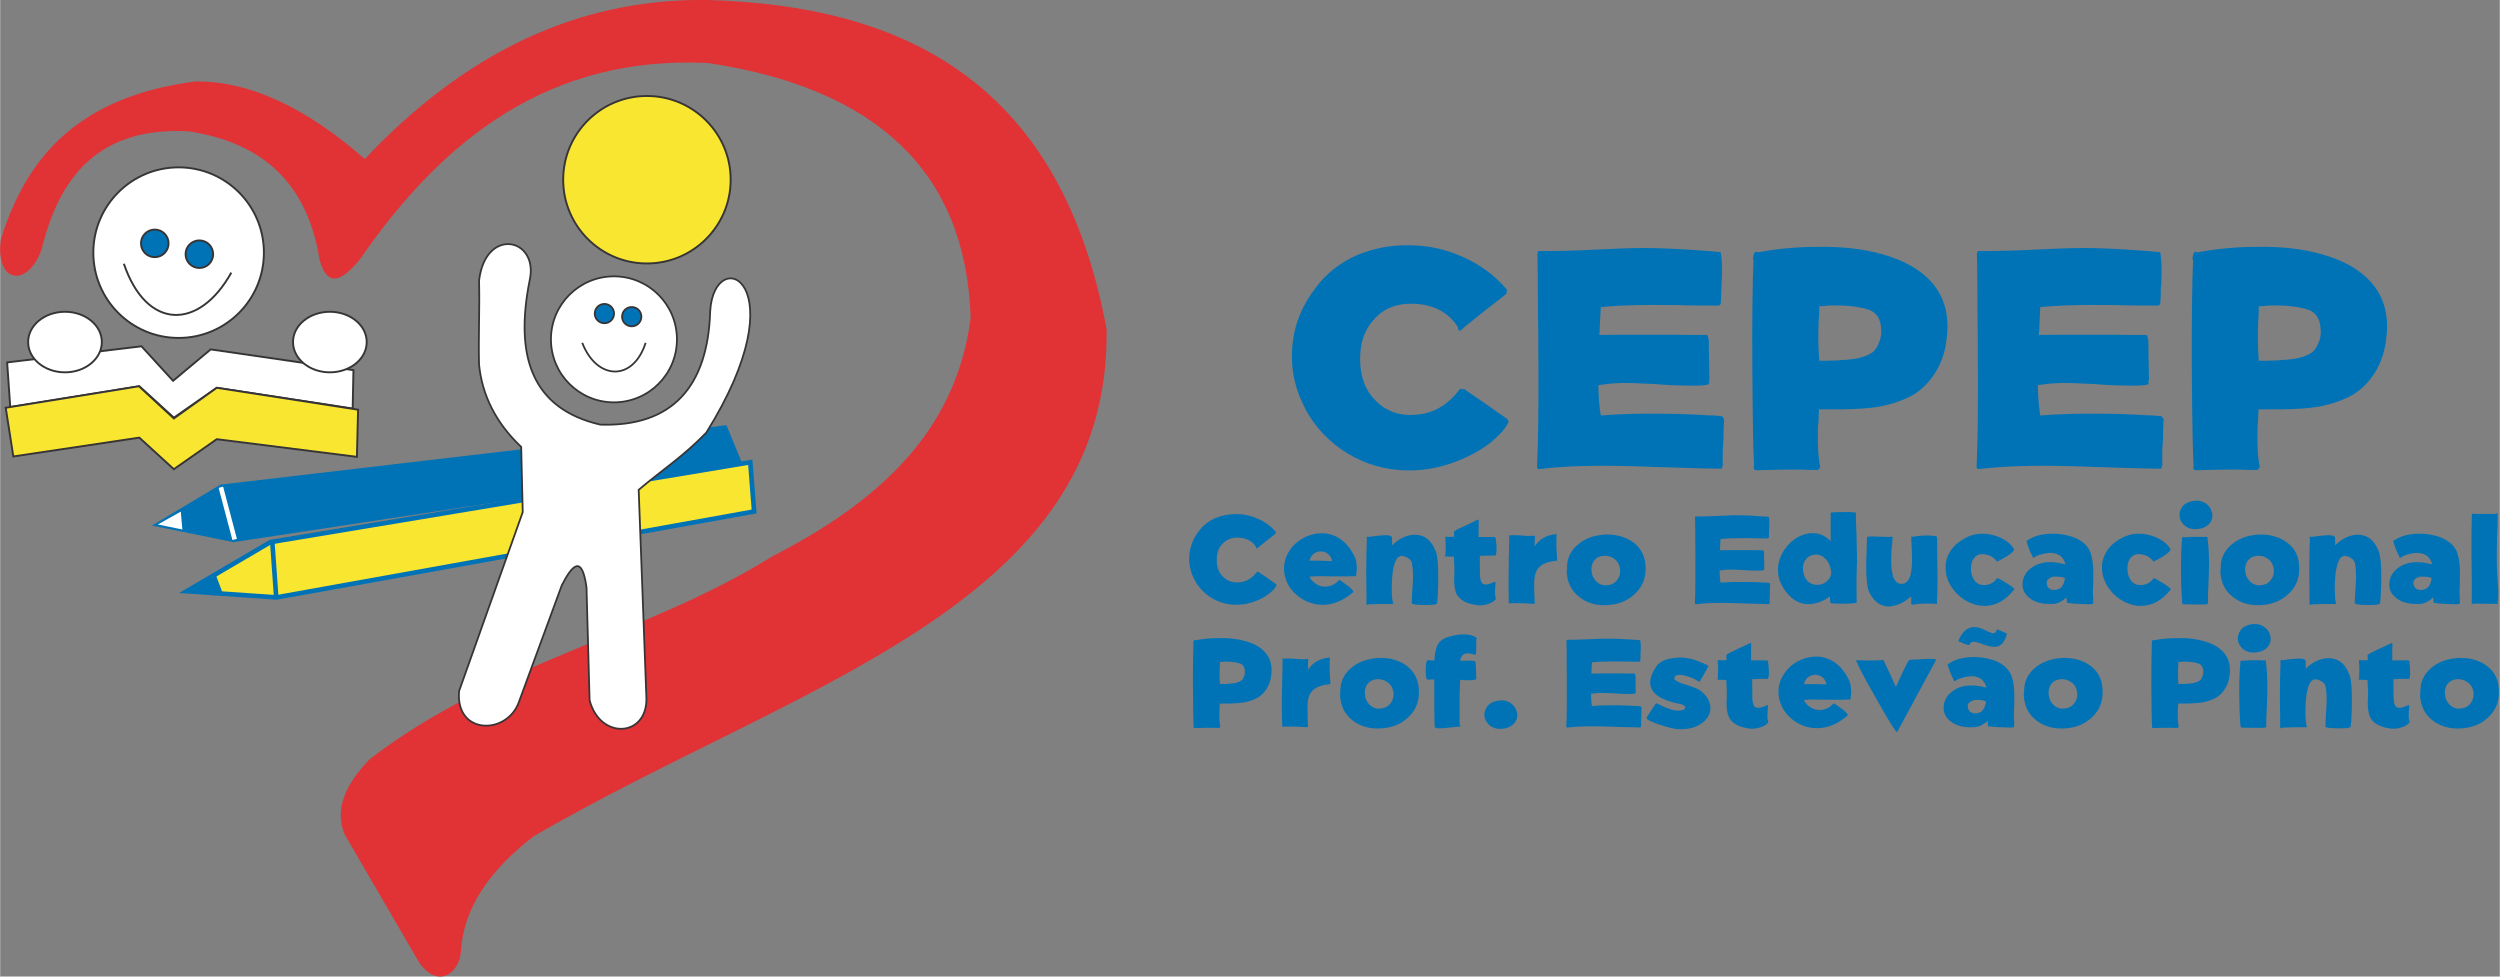 <?xml version="1.0" encoding="UTF-8"?>
<!DOCTYPE svg PUBLIC "-//W3C//DTD SVG 1.1//EN" "http://www.w3.org/Graphics/SVG/1.1/DTD/svg11.dtd">
<!-- Creator: CorelDRAW 2020 (64 Bit) -->
<svg xmlns="http://www.w3.org/2000/svg" xml:space="preserve" width="256px" height="100px" version="1.1" style="shape-rendering:geometricPrecision; text-rendering:geometricPrecision; image-rendering:optimizeQuality; fill-rule:evenodd; clip-rule:evenodd"
viewBox="0 0 194.02 75.8"
 xmlns:xlink="http://www.w3.org/1999/xlink"
 xmlns:xodm="http://www.corel.com/coreldraw/odm/2003">
 <rect x="0" y="0" width="194.02" height="75.8" fill="#808080" stroke="none"/>
 <defs>
  <style type="text/css">
   <![CDATA[
    .str0 {stroke:#373435;stroke-width:0.15;stroke-miterlimit:22.926}
    .str2 {stroke:#0073B7;stroke-width:0.36;stroke-miterlimit:22.926}
    .str3 {stroke:white;stroke-width:0.36;stroke-miterlimit:22.926}
    .str1 {stroke:#373435;stroke-width:0.14;stroke-miterlimit:22.926}
    .fil3 {fill:none}
    .fil2 {fill:#0073B7}
    .fil5 {fill:#0073B7}
    .fil4 {fill:#E13236}
    .fil1 {fill:#F9E631}
    .fil0 {fill:white}
    .fil6 {fill:#0073B7;fill-rule:nonzero}
   ]]>
  </style>
 </defs>
 <g id="Camada_x0020_1">
  <circle class="fil0 str0" cx="13.85" cy="19.61" r="6.62"/>
  <circle class="fil0 str1" cx="47.64" cy="26.34" r="4.89"/>
  <circle class="fil1 str0" cx="50.2" cy="13.95" r="6.5"/>
  <circle class="fil2 str0" cx="12" cy="18.89" r="1.07"/>
  <circle class="fil2 str0" cx="15.46" cy="19.73" r="1.07"/>
  <circle class="fil2 str1" cx="46.9" cy="24.34" r="0.75"/>
  <circle class="fil2 str1" cx="49.02" cy="24.58" r="0.75"/>
  <path class="fil3 str0" d="M9.6 20.47c1.76,5.18 5.84,5.18 8.34,0.69"/>
  <path class="fil3 str1" d="M45.18 26.61c1.11,2.88 3.93,3.06 4.92,0"/>
  <polygon class="fil0 str0" points="0.78,31.59 0.54,28.13 10.97,26.88 13.42,29.56 16.34,27.12 27.42,28.73 27.36,31.71 16.81,30.1 13.48,32.42 10.8,29.98 "/>
  <polygon class="fil1 str0" points="1.02,35.43 0.43,31.65 10.77,29.98 13.48,32.48 16.81,30.1 27.78,31.8 27.69,35.46 16.81,34.09 13.48,36.42 10.8,33.97 "/>
  <polygon class="fil1 str2" points="14.48,45.89 20.97,42.08 58.22,35.88 58.52,39.7 21.45,46.37 "/>
  <polygon class="fil2 str2" points="12.27,40.71 17.16,37.79 56.26,33.2 57.39,35.94 18.11,41.9 "/>
  <path class="fil4" d="M3.21 19.37c-1.07,2.99 -3.61,2.64 -3.16,-0.77 1.93,-6.26 5.9,-11.11 15.14,-12.28 4.06,-0.03 8.42,1.91 13.11,6.02 7.51,-7.96 16.22,-12.48 26.58,-12.34 15.71,0.43 27.53,6.71 31,25.57 0.3,21.47 -23.96,27.44 -44.46,39.33 -3.36,2.59 -5.49,5.53 -5.67,9.06 -0.13,1.47 -1.69,2.87 -3.21,0.78 -1.93,-3.32 -3.86,-6.64 -5.79,-9.95 -0.83,-1.95 0.04,-3.9 1.91,-5.84 9.7,-7.51 21.36,-9.6 31.23,-15.74 8,-4.12 14.27,-9.48 15.44,-18.53 -0.37,-11.48 -7.46,-17.85 -20.39,-19.79 -12.23,-0.59 -20.48,5.78 -26.99,15.2 -1.4,1.74 -2.56,2.29 -3.16,0.06 -1.06,-6.64 -5.2,-9.21 -10.19,-9.96 -6.94,-0.35 -10.01,3.5 -11.39,9.18z"/>
  <ellipse class="fil0 str0" cx="5.03" cy="26.55" rx="2.86" ry="2.35"/>
  <ellipse class="fil0 str0" cx="25.59" cy="26.55" rx="2.86" ry="2.35"/>
  <path class="fil0 str1" d="M41.1 21.75c0.73,-3.27 -3.43,-4.19 -3.93,0.03 0.06,2.19 -0.06,4.35 0,6.53 0.24,2.36 1.29,4.5 3.27,6.38 0.04,1.69 0.08,3.37 0.12,5.06 -1.64,4.63 -3.29,9.26 -4.94,13.89 -0.3,3.44 3.75,3.42 4.65,0.83 1.11,-3.02 2.22,-6.04 3.33,-9.06 0.83,-1.6 1.56,-2.35 1.91,0.18 0.08,2.92 0.16,5.84 0.24,8.76 0.81,3.1 4.49,2.87 4.41,-0.17 -0.2,-5.39 -0.4,-10.77 -0.6,-16.16 1.81,-1.54 3.43,-2.56 5.25,-4.44 7.34,-11.78 0.6,-14.76 0.3,-9.41 -0.18,5.85 -2.95,8.97 -8.53,8.79 -5.35,-1.24 -6.65,-5.35 -5.48,-11.21z"/>
  <polygon class="fil5" points="14.27,45.92 16.71,44.55 17.25,45.98 "/>
  <line class="fil3 str2" x1="21.12" y1="42.05" x2="21.42" y2= "46.28" />
  <line class="fil3 str3" x1="17.13" y1="37.82" x2="18.2" y2= "41.87" />
  <polygon class="fil0" points="12.24,40.71 14.02,39.71 14.14,41.1 "/>
  <path class="fil6" d="M95.63 46.93c-0.65,-0.05 -1.24,-0.27 -1.79,-0.64 -0.54,-0.38 -0.94,-0.86 -1.21,-1.44 -0.28,-0.59 -0.39,-1.2 -0.32,-1.86 0.07,-0.63 0.31,-1.22 0.73,-1.77 0.32,-0.43 0.75,-0.77 1.29,-1.01 0.54,-0.22 1.1,-0.32 1.69,-0.31 0.56,0.01 1.12,0.14 1.66,0.39 0.52,0.23 0.96,0.56 1.32,0.98 0.03,0.03 0.03,0.05 0,0.08 0.01,0.03 0.01,0.06 -0.02,0.09l-0.35 0.27c-0.15,0.11 -0.36,0.28 -0.64,0.51 -0.2,0.15 -0.33,0.26 -0.4,0.33 -0.03,0.03 -0.06,0.03 -0.09,0 -0.01,-0.04 -0.02,-0.06 -0.01,-0.08 -0.29,-0.46 -0.74,-0.71 -1.35,-0.74 -0.56,-0.02 -0.99,0.15 -1.3,0.52 -0.29,0.31 -0.42,0.73 -0.41,1.26 0,0.52 0.16,0.93 0.47,1.24 0.33,0.35 0.78,0.5 1.33,0.45 0.51,-0.06 0.94,-0.31 1.29,-0.77 0,-0.03 0.02,-0.04 0.06,-0.03 0.03,-0.01 0.05,-0.01 0.07,0.01l0.01 -0.03 0.17 0.13c0.11,0.07 0.5,0.33 1.16,0.8 0.03,0.01 0.04,0.02 0.04,0.05 0.03,0.02 0.04,0.05 0.03,0.08 -0.06,0.14 -0.19,0.3 -0.38,0.48 -0.2,0.18 -0.44,0.35 -0.73,0.51 -0.77,0.4 -1.54,0.56 -2.32,0.5z"/>
  <path id="1" class="fil6" d="M102.62 46.95c-0.74,-0.02 -1.4,-0.27 -1.98,-0.76 -0.55,-0.47 -0.87,-1.05 -0.97,-1.74 -0.09,-0.73 0.12,-1.41 0.65,-2.04 0.28,-0.31 0.62,-0.56 1.03,-0.75 0.44,-0.19 0.86,-0.28 1.26,-0.27 0.48,0 0.93,0.14 1.35,0.41 0.46,0.3 0.85,0.76 1.15,1.37 0.1,0.18 0.16,0.43 0.18,0.75 0.02,0.25 0.01,0.48 -0.05,0.69l0.02 0.04c0,0.03 -0.02,0.05 -0.06,0.07l-0.01 0c-0.03,0.02 -0.06,0.02 -0.07,0.02l-0.02 -0.02c-0.21,0.02 -0.77,0.03 -1.7,0.02l-0.03 0c-0.76,-0.02 -1.18,-0.02 -1.24,-0.01l-0.51 0.03c0.13,0.26 0.33,0.47 0.62,0.63 0.25,0.14 0.54,0.18 0.86,0.12 0.3,-0.06 0.57,-0.21 0.8,-0.46 0.01,-0.02 0.03,-0.03 0.06,-0.03 0.02,0 0.04,0.01 0.05,0.02l0.21 0.15 0.05 0.03 0.04 0.03 0.02 0.02c0.06,0.04 0.11,0.07 0.13,0.1 0.13,0.09 0.22,0.15 0.26,0.19 0.18,0.14 0.27,0.26 0.3,0.35 0.01,0.03 0,0.05 -0.02,0.07l-0.04 0.04 0 -0.01c-0.74,0.63 -1.52,0.94 -2.34,0.94zm0.76 -3.4c-0.03,-0.16 -0.09,-0.3 -0.19,-0.42 -0.15,-0.2 -0.36,-0.31 -0.64,-0.33 -0.27,-0.01 -0.49,0.07 -0.67,0.25 -0.12,0.12 -0.2,0.28 -0.25,0.47l0.01 0 0.91 0c0.02,0 0.05,0 0.09,0.01 0.04,0 0.09,0 0.16,0.01 0.07,0 0.14,0 0.2,0 0.08,0.01 0.2,0.01 0.38,0.01z"/>
  <path id="2" class="fil6" d="M106.05 46.9c0,-0.66 0,-1.14 -0.01,-1.42 0,-0.21 -0.01,-0.56 -0.01,-1.06 0,-0.88 0.02,-1.76 0.05,-2.64 -0.02,-0.01 -0.03,-0.02 -0.03,-0.05 0,-0.02 0.02,-0.04 0.04,-0.05 0.01,-0.02 0.03,-0.03 0.07,-0.03l0.04 0.02c0.03,-0.01 0.09,-0.01 0.17,-0.01l0.34 -0.05 0.3 -0.03c0.31,-0.03 0.51,-0.05 0.59,-0.04 0.2,0.01 0.33,0.05 0.39,0.11 0.03,0.01 0.04,0.03 0.04,0.05 0.01,0.09 0.01,0.3 0.01,0.63 0.41,-0.42 0.88,-0.69 1.41,-0.79 0.43,-0.08 0.81,-0.02 1.16,0.17 0.33,0.19 0.6,0.55 0.82,1.08 0.13,0.35 0.2,1.01 0.19,1.99 0,1.02 -0.04,1.7 -0.09,2.05 -0.02,0.05 -0.04,0.06 -0.07,0.05l-0.01 0c-0.05,0.06 -0.38,0.09 -0.99,0.08 -0.6,-0.01 -0.9,-0.06 -0.9,-0.15 0,-0.1 0.02,-0.45 0.05,-1.06l0.03 -0.41c0.05,-0.66 0.02,-1.21 -0.07,-1.67 -0.06,-0.19 -0.23,-0.35 -0.49,-0.46 -0.26,-0.1 -0.46,-0.07 -0.61,0.08 -0.17,0.2 -0.3,0.56 -0.38,1.08 -0.06,0.47 -0.08,0.95 -0.08,1.44 0.01,0.46 0.04,0.77 0.09,0.94l0 0.02c0.02,0.01 0.03,0.03 0.03,0.05 0,0.04 -0.02,0.06 -0.07,0.06 -0.47,-0.01 -1.09,0 -1.87,0.03 -0.01,0.02 -0.02,0.03 -0.05,0.04 -0.02,0.01 -0.04,0.01 -0.06,0 -0.02,-0.01 -0.03,-0.03 -0.03,-0.05z"/>
  <path id="3" class="fil6" d="M114.63 46.97c-0.76,-0.1 -1.27,-0.36 -1.54,-0.78 -0.2,-0.34 -0.27,-0.9 -0.22,-1.68 0.01,-0.04 0.01,-0.29 0,-0.76l-0.01 0c-0.02,-0.19 -0.02,-0.36 -0.02,-0.5l0 -0.04 -0.63 -0.02c-0.03,0 -0.05,-0.01 -0.06,-0.03 -0.01,-0.02 -0.02,-0.04 -0.01,-0.06 0.01,-0.03 0.03,-0.04 0.05,-0.04l0 -0.32c0.02,-0.32 0.02,-0.64 -0.02,-0.97 0,-0.03 0,-0.04 0.01,-0.05l0.01 -0.01c0,-0.04 0.02,-0.06 0.07,-0.05 0.16,0.02 0.27,0.02 0.34,0.01 0.09,0 0.15,0 0.18,-0.01l0.08 0c0,-0.1 -0.01,-0.21 -0.02,-0.34l0 -0.03c0,-0.04 0.1,-0.11 0.3,-0.22 0.27,-0.13 0.55,-0.26 0.84,-0.39l0.72 -0.35c0.04,0 0.06,0.02 0.06,0.06 0.01,0.01 0.01,0.02 0.01,0.04 -0.01,0.29 -0.02,0.54 -0.02,0.73l0 0.01c0.01,0.23 0.01,0.4 0,0.51l1.24 0c0.04,0 0.06,0.02 0.06,0.06 0.02,0.01 0.03,0.02 0.03,0.04 0.01,0.02 0.01,0.06 0.01,0.13l0 0.02c0.01,0.02 0.01,0.03 0.01,0.06 0.01,0.03 0.01,0.05 0.01,0.08 0.02,0.13 0.03,0.24 0.03,0.32 0.02,0.3 0,0.51 -0.04,0.64l0 0.03c0,0.04 -0.02,0.06 -0.07,0.06 -0.51,0 -0.9,0.01 -1.18,0.03l0 0.47c0.01,0.19 0.01,0.38 0.01,0.56 -0.01,0.19 -0.01,0.38 0.01,0.58 0.02,0.19 0.05,0.34 0.11,0.44 0.07,0.11 0.17,0.17 0.31,0.17 0.15,0 0.37,-0.06 0.67,-0.19 0.01,-0.02 0.02,-0.02 0.04,-0.02 0.05,0 0.07,0.02 0.07,0.06l-0.03 0.38c0,0.11 0,0.18 -0.01,0.2 -0.01,0.3 0.01,0.51 0.06,0.62 0.01,0.02 0.01,0.04 0,0.06l-0.01 0.02c-0.01,0.01 -0.01,0.02 -0.01,0.03 -0.15,0.17 -0.38,0.3 -0.67,0.38 -0.24,0.07 -0.5,0.1 -0.77,0.06z"/>
  <path id="4" class="fil6" d="M119.05 46.87c-0.02,0 -0.14,-0.01 -0.36,-0.02 -0.21,-0.01 -0.4,-0.02 -0.56,-0.03l-0.83 0 -0.13 0.01c-0.04,0 -0.06,-0.02 -0.07,-0.06l0 -0.01c-0.02,-0.51 -0.02,-1.13 -0.02,-1.87l0.02 -1.76c0,-0.08 0.01,-0.15 0.01,-0.21 0,-0.2 0.01,-0.33 0.01,-0.38l0 -0.26c0.01,-0.12 0.01,-0.33 0.01,-0.62 -0.01,-0.01 -0.02,-0.02 -0.03,-0.04 0,-0.04 0.02,-0.06 0.06,-0.07 0.24,-0.02 0.52,-0.02 0.84,0.01 0.05,0 0.08,0 0.1,0.01 0.21,0.02 0.37,0.03 0.47,0.03 0.13,0 0.28,0 0.46,-0.02l0.01 0c0.01,-0.01 0.02,-0.01 0.03,0 0.05,0 0.07,0.02 0.06,0.07 -0.02,0.12 -0.03,0.38 -0.02,0.76 0.35,-0.55 0.89,-0.87 1.62,-0.95 0.05,-0.01 0.08,0.01 0.08,0.06l0 0.02c-0.02,0.15 -0.02,0.35 -0.02,0.58 0,0.19 0,0.42 0.02,0.68 0,0.01 0,0.06 0.01,0.15 0,0.09 0.01,0.19 0.02,0.3 0,0.11 0,0.18 0,0.21 0.01,0.05 -0.01,0.07 -0.05,0.07 -0.82,0.07 -1.34,0.34 -1.55,0.81 -0.1,0.2 -0.15,0.46 -0.17,0.78 -0.01,0.25 0,0.57 0.01,0.95 0,0.1 0.01,0.21 0.01,0.32 0,0.1 0.01,0.18 0.01,0.23 0,0.05 0,0.08 0,0.1 0.02,0.02 0.03,0.05 0.01,0.09 -0.01,0.04 -0.03,0.06 -0.06,0.06z"/>
  <path id="5" class="fil6" d="M122.6 46.36c-0.67,-0.51 -1.01,-1.21 -1.01,-2.1 0,-0.03 0.01,-0.05 0.03,-0.06 -0.04,-0.76 0.22,-1.39 0.78,-1.88 0.53,-0.48 1.21,-0.75 2.04,-0.82 0.83,-0.06 1.54,0.11 2.16,0.49 0.68,0.43 1.05,1.06 1.11,1.88 0.07,0.91 -0.21,1.66 -0.84,2.24 -0.55,0.52 -1.25,0.8 -2.1,0.86 -0.86,0.05 -1.58,-0.15 -2.17,-0.61zm2.1 -0.93c0.36,-0.03 0.63,-0.16 0.8,-0.41 0.18,-0.22 0.26,-0.48 0.24,-0.78 -0.02,-0.31 -0.13,-0.56 -0.34,-0.77 -0.26,-0.23 -0.56,-0.34 -0.88,-0.33 -0.34,0.01 -0.6,0.13 -0.79,0.36 -0.17,0.22 -0.24,0.49 -0.21,0.82 0.03,0.32 0.14,0.59 0.35,0.79 0.23,0.24 0.51,0.34 0.83,0.32z"/>
  <path id="6" class="fil6" d="M131.62 46.9c-0.03,0 -0.05,0 -0.06,-0.02 -0.02,-0.01 -0.02,-0.03 -0.02,-0.06 0.04,-0.81 0.05,-2.05 0.04,-3.69 0,-0.42 0,-0.72 -0.01,-0.89 0,-0.35 0,-0.69 0,-1.02 -0.01,-0.33 -0.01,-0.58 -0.01,-0.74 -0.01,-0.17 -0.01,-0.27 -0.01,-0.31 0,0 0,-0.01 0.01,-0.01 -0.01,-0.05 0,-0.07 0.05,-0.07 0.59,0 1.19,-0.02 1.8,-0.05 0.6,-0.03 1.1,-0.05 1.5,-0.05 0.5,0 1.17,0.03 2,0.1l0.01 0 0.31 0.02c0.04,0 0.06,0.02 0.06,0.06l0 0.01 0.01 0.1c0.03,0.16 0.03,0.43 0.01,0.8 0,0.06 0,0.1 -0.01,0.13 0,0.08 0,0.17 0,0.25 -0.01,0.09 -0.01,0.15 -0.01,0.19 -0.01,0.03 -0.01,0.06 -0.01,0.07 0,0.02 -0.01,0.04 -0.03,0.05 -0.01,0.01 -0.02,0.02 -0.04,0.02 -0.48,0 -0.81,0 -1.01,-0.01 -0.19,-0.01 -0.52,-0.01 -0.98,-0.01 -0.72,0 -1.28,0.02 -1.69,0.07l-0.03 0.6c0,0.11 0,0.2 -0.02,0.27 0.13,-0.01 0.43,-0.01 0.91,-0.01l1.39 0c0.2,0 0.55,0.01 1.04,0.01 0.05,0 0.07,0.02 0.07,0.06 0,0.01 0,0.03 -0.01,0.03 0.02,0.02 0.03,0.04 0.03,0.06 0,0.23 0.01,0.65 0.02,1.24 0,0.03 0,0.05 -0.03,0.06 0.01,0.01 0.02,0.03 0.02,0.04 0.01,0.03 -0.02,0.05 -0.07,0.07 -0.14,0.02 -0.4,0.03 -0.75,0.02 -0.24,0 -0.5,-0.02 -0.78,-0.04 -0.04,-0.01 -0.11,-0.01 -0.19,-0.01 -0.41,-0.03 -0.74,-0.04 -0.99,-0.03 -0.21,0.01 -0.44,0.03 -0.68,0.07 0,0.37 0.03,0.68 0.07,0.94 0.54,-0.04 1.17,-0.06 1.9,-0.05 0.57,0 1.08,0.02 1.54,0.05l0.01 -0.01 0.32 0.03c0.03,0.01 0.05,0.03 0.06,0.06 0.02,0.01 0.03,0.03 0.03,0.06 0,0.01 0,0.04 -0.01,0.09 0,0.05 0,0.12 -0.01,0.21 0,0.09 0,0.19 0,0.28l0 0.03c-0.03,0.26 -0.03,0.53 -0.02,0.8 0,0.02 -0.01,0.03 -0.02,0.04l0 0.02c0,0.04 -0.02,0.06 -0.06,0.06 -0.2,0 -0.82,-0.02 -1.85,-0.05l-0.83 -0.03c-1.22,-0.04 -2.21,-0.01 -2.97,0.09z"/>
  <path id="7" class="fil6" d="M143.01 46.86c-0.16,0 -0.28,0 -0.35,-0.01 -0.1,-0.01 -0.26,-0.01 -0.48,-0.01 -0.02,0 -0.04,-0.01 -0.05,-0.03 -0.04,0.01 -0.07,-0.01 -0.08,-0.06l-0.03 -0.39 0 -0.06c-0.37,0.27 -0.75,0.45 -1.17,0.54 -0.78,0.17 -1.44,-0.04 -2,-0.63 -0.66,-0.7 -0.94,-1.46 -0.84,-2.29 0.04,-0.33 0.15,-0.67 0.33,-1.01 0.19,-0.33 0.42,-0.61 0.69,-0.86 0.3,-0.26 0.6,-0.44 0.91,-0.54 0.31,-0.11 0.62,-0.15 0.95,-0.12 0.46,0.05 0.85,0.26 1.19,0.62l0 -2.17c0,-0.04 0.02,-0.06 0.05,-0.06 0.01,-0.01 0.02,-0.01 0.04,-0.01 0.01,0 0.03,0 0.08,0 0.04,-0.01 0.11,-0.01 0.2,-0.01 0.09,-0.01 0.18,-0.01 0.29,-0.01l0.2 0c0.41,-0.02 0.74,-0.01 0.99,0.03l0.01 0c0.01,-0.01 0.02,-0.01 0.03,-0.01 0.05,0 0.07,0.02 0.07,0.06 0,0.46 0.01,0.96 0.04,1.49 0,0.07 0.01,0.19 0.01,0.34 0.04,1.31 0.05,2.11 0.02,2.39l-0.02 0.83c0,0.5 0,0.89 0,1.17 0.01,0.27 0.01,0.49 0.01,0.66 0.02,0.04 0,0.07 -0.04,0.07l-0.01 0c-0.02,0.02 -0.03,0.02 -0.04,0.02 -0.26,0.05 -0.59,0.07 -1,0.06zm-1.83 -1.47c0.28,-0.04 0.52,-0.16 0.69,-0.35 0.17,-0.18 0.25,-0.39 0.25,-0.61l0 -0.01c-0.05,-0.48 -0.21,-0.84 -0.47,-1.07 -0.21,-0.22 -0.47,-0.32 -0.78,-0.3 -0.29,0.01 -0.52,0.13 -0.7,0.35 -0.2,0.24 -0.28,0.55 -0.22,0.93 0.05,0.39 0.2,0.68 0.45,0.87 0.21,0.15 0.46,0.22 0.78,0.19z"/>
  <path id="8" class="fil6" d="M147.08 47c-0.4,0.11 -0.76,0.09 -1.08,-0.05 -0.38,-0.17 -0.68,-0.49 -0.91,-0.95 -0.18,-0.33 -0.26,-1.07 -0.25,-2.2 0,-0.27 0.01,-0.62 0.03,-1.04 0.02,-0.56 0.03,-0.91 0.03,-1.05 0,-0.04 0.02,-0.06 0.07,-0.06 0.01,0 0.02,0 0.02,0.01 0.16,-0.02 0.31,-0.03 0.45,-0.02 0.01,0 0.03,0 0.07,0 0.04,0 0.1,0.01 0.17,0.01 0.08,0 0.16,0.01 0.23,0.01 0.08,0 0.15,0 0.23,0 0.07,0 0.13,0.01 0.17,0.01 0.03,0 0.06,0 0.07,0 0.14,0.01 0.28,0 0.44,-0.01 0.05,-0.01 0.07,0.01 0.08,0.05 0,0.02 0,0.03 -0.01,0.04 0,0.01 0,0.02 -0.01,0.05 0,0.02 0,0.06 -0.01,0.11 0,0.05 0,0.09 0,0.14 0,0.05 0,0.09 -0.01,0.12 0,0.07 -0.01,0.13 -0.02,0.18l-0.02 0.1c-0.02,0.31 -0.04,0.64 -0.04,0.99 0,0.57 0.05,1 0.15,1.31 0.13,0.37 0.34,0.56 0.64,0.57 0.3,0.01 0.52,-0.18 0.66,-0.55 0.11,-0.3 0.16,-0.75 0.17,-1.33 0,-0.23 -0.01,-0.53 -0.03,-0.9 -0.03,-0.45 -0.04,-0.73 -0.03,-0.84 0,-0.05 0.03,-0.07 0.08,-0.05 0.01,0 0.03,0 0.04,0.01 0.64,-0.11 1.23,-0.13 1.78,-0.05 0.01,0 0.02,0 0.04,0.02 0.02,0 0.03,0.02 0.03,0.05l0.02 -0.01c0,0.03 0,0.11 0.01,0.24 0,0.14 0,0.34 0.01,0.61 0,0.27 0,0.55 0,0.85 0.02,0.67 0.02,1.25 0.02,1.73 0,0.55 -0.01,1.13 -0.04,1.73 0,0.04 -0.02,0.06 -0.06,0.06 -0.04,0 -0.05,-0.01 -0.06,-0.04 -0.01,0.01 -0.02,0.01 -0.03,0.01 -0.15,0 -0.25,0 -0.32,-0.01l-0.49 0c-0.42,0.01 -0.73,0.04 -0.95,0.09 -0.04,0.01 -0.06,-0.01 -0.08,-0.05l0 -0.02c0,-0.01 -0.01,-0.02 -0.01,-0.03l0 -0.55c-0.41,0.36 -0.83,0.6 -1.25,0.71z"/>
  <path id="9" class="fil6" d="M155.09 44.89c0.13,0.06 0.3,0.16 0.51,0.29 0.21,0.12 0.39,0.25 0.55,0.36 0.15,0.12 0.22,0.19 0.19,0.21l-0.04 0.04 -0.01 0.01c-0.65,0.82 -1.41,1.23 -2.29,1.23 -0.4,0 -0.77,-0.09 -1.13,-0.26 -0.35,-0.15 -0.68,-0.38 -0.99,-0.68 -0.31,-0.34 -0.53,-0.66 -0.67,-0.99 -0.15,-0.34 -0.22,-0.71 -0.21,-1.1 0,-0.34 0.08,-0.66 0.23,-0.97 0.16,-0.31 0.36,-0.58 0.61,-0.8 0.25,-0.22 0.54,-0.4 0.87,-0.56 0.33,-0.15 0.67,-0.23 1.02,-0.24 0.35,-0.02 0.7,0.03 1.05,0.13 0.35,0.1 0.67,0.25 0.96,0.45 0.27,0.2 0.46,0.4 0.57,0.61 0.04,0.01 0.04,0.03 0,0.04 0.01,0.01 0.01,0.03 -0.01,0.06 -0.11,0.14 -0.29,0.3 -0.54,0.46 -0.27,0.16 -0.51,0.29 -0.71,0.39 -0.03,0.03 -0.06,0.03 -0.09,0.01l0 -0.03c-0.21,-0.27 -0.47,-0.43 -0.78,-0.5 -0.32,-0.07 -0.57,-0.05 -0.75,0.07 -0.15,0.09 -0.27,0.24 -0.35,0.42 -0.08,0.21 -0.11,0.43 -0.11,0.65 0.01,0.24 0.06,0.46 0.16,0.66 0.09,0.21 0.21,0.35 0.36,0.43 0.19,0.13 0.44,0.16 0.76,0.11 0.32,-0.07 0.56,-0.23 0.72,-0.48 0.01,-0.01 0.02,-0.01 0.04,-0.01 0.03,-0.03 0.05,-0.03 0.08,-0.01z"/>
  <path id="10" class="fil6" d="M162.45 43.94c0.02,0.2 0.02,0.61 0.01,1.24l0 0.02 -0.03 0.8c0.02,0.19 0.03,0.46 0.03,0.8 0,0.07 -0.09,0.1 -0.25,0.1l-0.23 0c-0.05,0 -0.13,0 -0.26,-0.01 -0.12,-0.01 -0.19,-0.01 -0.21,-0.01 -0.39,-0.01 -0.72,-0.03 -0.98,-0.08 0,0.01 -0.01,0.01 -0.03,0.01 -0.03,0.01 -0.06,-0.01 -0.08,-0.05l-0.03 -0.39c-0.32,0.3 -0.65,0.47 -0.98,0.5 -0.89,0.06 -1.56,-0.12 -2.02,-0.56 -0.2,-0.18 -0.33,-0.4 -0.39,-0.65 -0.05,-0.26 -0.04,-0.5 0.03,-0.73 0.08,-0.25 0.22,-0.48 0.42,-0.68 0.22,-0.21 0.47,-0.36 0.74,-0.46 0.59,-0.22 1.3,-0.21 2.11,0.02 -0.05,-0.23 -0.15,-0.42 -0.29,-0.57 -0.17,-0.18 -0.42,-0.29 -0.76,-0.32 -0.25,-0.01 -0.53,0.02 -0.83,0.11 -0.25,0.07 -0.44,0.16 -0.56,0.25 -0.03,0.04 -0.06,0.03 -0.09,-0.02 -0.02,-0.01 -0.02,-0.03 -0.01,-0.05l-0.16 -0.32c-0.03,-0.06 -0.07,-0.16 -0.13,-0.31 -0.09,-0.25 -0.16,-0.44 -0.18,-0.58 -0.01,-0.03 0,-0.05 0.05,-0.07 0.03,0 0.05,0.01 0.05,0.01 0,0 0.01,-0.01 0.02,-0.03 0.32,-0.22 0.73,-0.37 1.22,-0.44 0.39,-0.06 0.83,-0.06 1.31,-0.01 1.18,0.16 1.94,0.61 2.28,1.35 0.12,0.33 0.19,0.71 0.23,1.13zm-2.2 0.91l0.01 0c-0.17,-0.05 -0.34,-0.08 -0.52,-0.09 -0.17,-0.01 -0.31,0 -0.43,0.01 -0.34,0.12 -0.49,0.29 -0.46,0.51 0.02,0.23 0.12,0.38 0.3,0.46 0.18,0.08 0.38,0.07 0.63,-0.02 0.12,-0.04 0.23,-0.14 0.32,-0.31 0.1,-0.18 0.15,-0.36 0.15,-0.56z"/>
  <path id="11" class="fil6" d="M167.23 44.89c0.13,0.06 0.3,0.16 0.51,0.29 0.21,0.12 0.39,0.25 0.55,0.36 0.15,0.12 0.22,0.19 0.19,0.21l-0.03 0.04 -0.01 0.01c-0.66,0.82 -1.42,1.23 -2.3,1.23 -0.4,0 -0.77,-0.09 -1.13,-0.26 -0.35,-0.15 -0.68,-0.38 -0.99,-0.68 -0.31,-0.34 -0.53,-0.66 -0.66,-0.99 -0.16,-0.34 -0.23,-0.71 -0.22,-1.1 0,-0.34 0.08,-0.66 0.23,-0.97 0.16,-0.31 0.36,-0.58 0.61,-0.8 0.25,-0.22 0.54,-0.4 0.87,-0.56 0.33,-0.15 0.67,-0.23 1.02,-0.24 0.35,-0.02 0.7,0.03 1.05,0.13 0.35,0.1 0.67,0.25 0.96,0.45 0.27,0.2 0.47,0.4 0.57,0.61 0.04,0.01 0.04,0.03 0,0.04 0.01,0.01 0.01,0.03 0,0.06 -0.12,0.14 -0.3,0.3 -0.55,0.46 -0.27,0.16 -0.5,0.29 -0.71,0.39 -0.03,0.03 -0.06,0.03 -0.08,0.01l0 -0.03c-0.21,-0.27 -0.48,-0.43 -0.79,-0.5 -0.32,-0.07 -0.57,-0.05 -0.75,0.07 -0.15,0.09 -0.27,0.24 -0.35,0.42 -0.08,0.21 -0.11,0.43 -0.1,0.65 0,0.24 0.05,0.46 0.15,0.66 0.09,0.21 0.21,0.35 0.36,0.43 0.19,0.13 0.44,0.16 0.76,0.11 0.32,-0.07 0.57,-0.23 0.73,-0.48 0,-0.01 0.01,-0.01 0.03,-0.01 0.03,-0.03 0.05,-0.03 0.08,-0.01z"/>
  <path id="12" class="fil6" d="M170.25 41.07c-0.29,-0.02 -0.54,-0.13 -0.76,-0.33 -0.21,-0.21 -0.32,-0.45 -0.33,-0.7 -0.02,-0.25 0.06,-0.49 0.22,-0.72 0.17,-0.22 0.42,-0.36 0.76,-0.42 0.34,-0.08 0.66,-0.04 0.94,0.1 0.28,0.15 0.47,0.38 0.57,0.68 0.11,0.33 0.07,0.63 -0.12,0.9 -0.18,0.24 -0.44,0.39 -0.79,0.46 -0.11,0.03 -0.28,0.04 -0.49,0.03zm0.16 5.85l-0.19 0c-0.46,-0.02 -0.72,-0.02 -0.76,-0.01 -0.04,0 -0.06,-0.02 -0.07,-0.06l0 -0.01c-0.02,-0.02 -0.03,-0.03 -0.03,-0.05 -0.05,-0.71 -0.09,-1.56 -0.09,-2.53 0,-1.13 0.03,-1.94 0.09,-2.43l-0.01 -0.02c0,-0.01 -0.01,-0.01 -0.01,-0.02 0,-0.04 0.02,-0.06 0.06,-0.07 0.01,-0.02 0.03,-0.03 0.06,-0.03l0.03 0.02c0.27,-0.02 0.47,-0.03 0.6,-0.04 0.22,0 0.49,0 0.82,0 0.09,0.01 0.2,0.01 0.34,0.01 0,0 0.01,-0.01 0.02,-0.01 0.04,0 0.06,0.02 0.06,0.06 0.1,0.72 0.14,1.6 0.11,2.66l-0.03 0.81c-0.03,0.69 -0.05,1.23 -0.05,1.63 0,0.04 -0.02,0.06 -0.06,0.06 -0.01,0.01 -0.02,0.01 -0.02,0.01 -0.16,0.02 -0.45,0.03 -0.87,0.02z"/>
  <path id="13" class="fil6" d="M173.33 46.36c-0.67,-0.51 -1,-1.21 -1,-2.1 0,-0.03 0.01,-0.05 0.03,-0.06 -0.04,-0.76 0.22,-1.39 0.78,-1.88 0.53,-0.48 1.21,-0.75 2.04,-0.82 0.82,-0.06 1.54,0.11 2.15,0.49 0.69,0.43 1.06,1.06 1.11,1.88 0.08,0.91 -0.2,1.66 -0.83,2.24 -0.55,0.52 -1.25,0.8 -2.1,0.86 -0.86,0.05 -1.58,-0.15 -2.18,-0.61zm2.11 -0.93c0.36,-0.03 0.62,-0.16 0.8,-0.41 0.18,-0.22 0.26,-0.48 0.24,-0.78 -0.02,-0.31 -0.13,-0.56 -0.34,-0.77 -0.26,-0.23 -0.56,-0.34 -0.88,-0.33 -0.34,0.01 -0.6,0.13 -0.79,0.36 -0.17,0.22 -0.24,0.49 -0.21,0.82 0.03,0.32 0.14,0.59 0.35,0.79 0.23,0.24 0.51,0.34 0.83,0.32z"/>
  <path id="14" class="fil6" d="M179.25 46.9c0,-0.66 -0.01,-1.14 -0.01,-1.42 -0.01,-0.21 -0.01,-0.56 -0.01,-1.06 0,-0.88 0.01,-1.76 0.05,-2.64 -0.02,-0.01 -0.03,-0.02 -0.03,-0.05 0,-0.02 0.01,-0.04 0.04,-0.05 0,-0.02 0.02,-0.03 0.06,-0.03l0.04 0.02c0.04,-0.01 0.1,-0.01 0.17,-0.01l0.35 -0.05 0.29 -0.03c0.32,-0.03 0.51,-0.05 0.6,-0.04 0.2,0.01 0.32,0.05 0.38,0.11 0.03,0.01 0.05,0.03 0.05,0.05 0,0.09 0.01,0.3 0.01,0.63 0.41,-0.42 0.87,-0.69 1.4,-0.79 0.43,-0.08 0.82,-0.02 1.16,0.17 0.33,0.19 0.61,0.55 0.82,1.08 0.14,0.35 0.2,1.01 0.2,1.99 -0.01,1.02 -0.04,1.7 -0.1,2.05 -0.01,0.05 -0.04,0.06 -0.07,0.05l-0.01 0c-0.05,0.06 -0.38,0.09 -0.98,0.08 -0.6,-0.01 -0.9,-0.06 -0.9,-0.15 0,-0.1 0.01,-0.45 0.05,-1.06l0.03 -0.41c0.04,-0.66 0.02,-1.21 -0.07,-1.67 -0.07,-0.19 -0.23,-0.35 -0.5,-0.46 -0.25,-0.1 -0.46,-0.07 -0.6,0.08 -0.17,0.2 -0.3,0.56 -0.38,1.08 -0.06,0.47 -0.09,0.95 -0.08,1.44 0.01,0.46 0.03,0.77 0.08,0.94l0 0.02c0.02,0.01 0.03,0.03 0.03,0.05 0,0.04 -0.02,0.06 -0.06,0.06 -0.48,-0.01 -1.1,0 -1.88,0.03 -0.01,0.02 -0.02,0.03 -0.04,0.04 -0.02,0.01 -0.04,0.01 -0.06,0 -0.02,-0.01 -0.03,-0.03 -0.03,-0.05z"/>
  <path id="15" class="fil6" d="M190.91 43.94c0.02,0.2 0.02,0.61 0.01,1.24l0 0.02 -0.03 0.8c0.02,0.19 0.03,0.46 0.03,0.8 0,0.07 -0.08,0.1 -0.25,0.1l-0.23 0c-0.04,0 -0.13,0 -0.25,-0.01 -0.13,-0.01 -0.2,-0.01 -0.22,-0.01 -0.39,-0.01 -0.71,-0.03 -0.97,-0.08 -0.01,0.01 -0.02,0.01 -0.03,0.01 -0.04,0.01 -0.07,-0.01 -0.09,-0.05l-0.03 -0.39c-0.32,0.3 -0.64,0.47 -0.97,0.5 -0.9,0.06 -1.57,-0.12 -2.02,-0.56 -0.21,-0.18 -0.34,-0.4 -0.39,-0.65 -0.05,-0.26 -0.04,-0.5 0.03,-0.73 0.07,-0.25 0.21,-0.48 0.42,-0.68 0.22,-0.21 0.46,-0.36 0.73,-0.46 0.6,-0.22 1.3,-0.21 2.12,0.02 -0.06,-0.23 -0.16,-0.42 -0.3,-0.57 -0.17,-0.18 -0.42,-0.29 -0.76,-0.32 -0.24,-0.01 -0.52,0.02 -0.83,0.11 -0.25,0.07 -0.43,0.16 -0.55,0.25 -0.03,0.04 -0.07,0.03 -0.1,-0.02 -0.01,-0.01 -0.01,-0.03 -0.01,-0.05l-0.15 -0.32c-0.03,-0.06 -0.08,-0.16 -0.13,-0.31 -0.1,-0.25 -0.16,-0.44 -0.19,-0.58 -0.01,-0.03 0.01,-0.05 0.05,-0.07 0.03,0 0.05,0.01 0.06,0.01 0,0 0.01,-0.01 0.02,-0.03 0.32,-0.22 0.72,-0.37 1.21,-0.44 0.4,-0.06 0.84,-0.06 1.31,-0.01 1.18,0.16 1.94,0.61 2.28,1.35 0.12,0.33 0.2,0.71 0.23,1.13zm-2.19 0.91l0.01 0c-0.17,-0.05 -0.35,-0.08 -0.53,-0.09 -0.16,-0.01 -0.31,0 -0.43,0.01 -0.34,0.12 -0.49,0.29 -0.46,0.51 0.03,0.23 0.13,0.38 0.3,0.46 0.18,0.08 0.39,0.07 0.63,-0.02 0.12,-0.04 0.23,-0.14 0.33,-0.31 0.09,-0.18 0.14,-0.36 0.15,-0.56z"/>
  <path id="16" class="fil6" d="M193.78 46.89c-0.01,0 -0.02,-0.01 -0.04,-0.02 -0.42,0 -0.72,0 -0.91,-0.01 -0.22,0 -0.35,0 -0.4,-0.01l-0.47 0c0,0.01 -0.02,0.02 -0.04,0.03 -0.01,0.01 -0.03,0 -0.05,-0.01 -0.02,0 -0.03,-0.02 -0.03,-0.05 -0.01,0 -0.01,-0.02 -0.01,-0.04 0,-0.01 0,-0.02 0.01,-0.03 0.01,-0.79 0.01,-1.76 -0.01,-2.9 0,-0.28 0,-0.45 -0.01,-0.5 -0.01,-1.49 0,-2.62 0.03,-3.38l0 -0.06c0.01,-0.04 0.04,-0.06 0.07,-0.04 0.02,0 0.04,0 0.05,0.02l0.16 0c0.2,0 0.31,0 0.34,0l1.24 0c0.02,-0.03 0.05,-0.05 0.07,-0.05 0.05,0 0.07,0.02 0.07,0.06 0,0.53 -0.01,1.1 -0.04,1.69 -0.01,0.11 -0.01,0.29 -0.01,0.54 -0.03,0.96 -0.02,1.79 0.02,2.5l0.03 0.4 0.04 0.67c0.02,0.48 0,0.86 -0.04,1.14 -0.01,0.05 -0.04,0.06 -0.07,0.05z"/>
  <path id="17" class="fil6" d="M92.71 56.51c-0.04,0 -0.07,-0.02 -0.08,-0.06 0,-0.01 0,-0.02 0.01,-0.02 -0.01,-0.02 -0.02,-0.03 -0.02,-0.04l0.02 -0.01c-0.03,-0.37 -0.05,-1.4 -0.06,-3.09 -0.01,-1.47 0.01,-2.59 0.04,-3.35 -0.01,-0.01 -0.01,-0.01 -0.01,-0.02 -0.01,-0.02 0,-0.08 0.03,-0.19 0.01,-0.03 0.04,-0.05 0.08,-0.05l0 0.01c0.02,0 0.03,0 0.03,0.01 0.62,-0.12 1.24,-0.17 1.88,-0.17 0.76,-0.02 1.43,0.06 2.01,0.23 0.67,0.18 1.19,0.47 1.55,0.88 0.41,0.46 0.56,1.05 0.47,1.77 -0.04,0.37 -0.15,0.71 -0.34,1.02 -0.19,0.31 -0.43,0.56 -0.72,0.73 -0.3,0.16 -0.64,0.28 -1.04,0.36 -0.31,0.05 -0.69,0.08 -1.15,0.09l-0.74 0c0,0.07 -0.01,0.13 -0.01,0.15 0,0.15 -0.01,0.27 -0.02,0.36 -0.02,0.58 0,1 0.07,1.28 0,0.02 -0.01,0.03 -0.03,0.05 -0.02,0.04 -0.04,0.05 -0.07,0.05 -0.24,0 -0.41,0 -0.51,-0.01l-0.38 0c-0.2,0 -0.54,0.01 -1.01,0.02zm1.97 -3.42c0.11,0 0.31,0 0.62,-0.01 0.05,-0.02 0.11,-0.02 0.18,-0.02l0.03 0c0.23,-0.02 0.38,-0.04 0.45,-0.07 0.16,-0.04 0.29,-0.1 0.4,-0.18 0.08,-0.07 0.14,-0.17 0.19,-0.31 0.05,-0.12 0.07,-0.25 0.06,-0.4 -0.01,-0.31 -0.14,-0.51 -0.37,-0.6 -0.34,-0.11 -0.76,-0.16 -1.29,-0.14 -0.06,0.02 -0.15,0.02 -0.27,0.02l0 0.04c0,0.17 -0.01,0.31 -0.02,0.41 -0.02,0.47 -0.02,0.89 0.02,1.26z"/>
  <path id="18" class="fil6" d="M101.45 56.44c-0.02,0 -0.14,0 -0.35,-0.01 -0.22,-0.02 -0.41,-0.03 -0.57,-0.03l-0.82 0 -0.13 0.01c-0.04,0 -0.07,-0.02 -0.07,-0.06l0 -0.01c-0.02,-0.51 -0.03,-1.14 -0.03,-1.88l0.03 -1.76c0,-0.08 0,-0.15 0.01,-0.21 0,-0.19 0,-0.32 0.01,-0.38l0 -0.26c0,-0.12 0.01,-0.32 0.01,-0.61 -0.02,-0.01 -0.03,-0.03 -0.03,-0.05 0,-0.04 0.02,-0.06 0.06,-0.07 0.24,-0.01 0.52,-0.01 0.84,0.01 0.04,0 0.07,0.01 0.09,0.01 0.21,0.02 0.37,0.03 0.47,0.03 0.14,0.01 0.29,0 0.46,-0.02l0.01 0c0.01,-0.01 0.03,-0.01 0.04,0 0.04,0 0.06,0.03 0.06,0.07 -0.03,0.13 -0.04,0.38 -0.02,0.77 0.34,-0.56 0.88,-0.87 1.61,-0.95 0.06,-0.01 0.08,0 0.08,0.06l0 0.02c-0.01,0.15 -0.02,0.34 -0.02,0.58 0,0.18 0.01,0.41 0.02,0.68 0,0 0,0.05 0.01,0.15 0.01,0.09 0.01,0.19 0.02,0.3 0.01,0.11 0.01,0.18 0.01,0.21 0.01,0.04 -0.01,0.07 -0.06,0.07 -0.81,0.07 -1.33,0.34 -1.55,0.81 -0.09,0.2 -0.15,0.45 -0.16,0.77 -0.01,0.26 -0.01,0.57 0.01,0.95 0,0.11 0,0.22 0,0.32 0.01,0.11 0.01,0.18 0.01,0.24 0.01,0.05 0.01,0.08 0.01,0.09 0.02,0.02 0.02,0.05 0.01,0.09 -0.02,0.04 -0.04,0.06 -0.07,0.06z"/>
  <path id="19" class="fil6" d="M105 55.94c-0.67,-0.51 -1,-1.21 -1,-2.11 0,-0.02 0.01,-0.04 0.02,-0.06 -0.03,-0.75 0.23,-1.38 0.79,-1.88 0.53,-0.47 1.21,-0.74 2.04,-0.81 0.82,-0.06 1.54,0.1 2.15,0.48 0.68,0.44 1.05,1.06 1.11,1.88 0.08,0.92 -0.2,1.67 -0.83,2.25 -0.55,0.52 -1.25,0.8 -2.11,0.85 -0.85,0.05 -1.58,-0.15 -2.17,-0.6zm2.11 -0.94c0.35,-0.03 0.62,-0.16 0.8,-0.4 0.18,-0.23 0.26,-0.49 0.24,-0.79 -0.02,-0.3 -0.14,-0.56 -0.35,-0.76 -0.26,-0.23 -0.55,-0.34 -0.88,-0.34 -0.33,0.02 -0.6,0.14 -0.78,0.37 -0.17,0.21 -0.24,0.48 -0.21,0.81 0.02,0.33 0.14,0.59 0.34,0.79 0.24,0.24 0.52,0.35 0.84,0.32z"/>
  <path id="20" class="fil6" d="M111.35 56.43c-0.03,-0.25 -0.04,-1.48 -0.04,-3.69 -0.09,0 -0.26,0 -0.51,0.01 -0.1,0.02 -0.15,-0.21 -0.15,-0.69 0,-0.5 0.05,-0.78 0.15,-0.82l0.02 0c0.16,0.02 0.33,0.02 0.5,0.02 0.03,-0.53 0.11,-0.93 0.25,-1.2 0.14,-0.27 0.39,-0.47 0.75,-0.6 0.27,-0.09 0.54,-0.15 0.81,-0.19 0.68,-0.08 1.16,0 1.46,0.24 0.04,0.03 0.04,0.06 0.02,0.08l-0.02 0.01 0 0.02c0,0.03 0,0.06 -0.01,0.11 0,0.05 0,0.12 -0.01,0.21 0,0.09 0,0.17 0,0.24 -0.01,0.18 -0.01,0.37 -0.01,0.57 0,0.04 -0.02,0.06 -0.06,0.06 -0.03,0.01 -0.05,0.01 -0.05,0.01 -0.4,-0.14 -0.7,-0.14 -0.9,0 -0.12,0.11 -0.2,0.26 -0.23,0.47l0.3 -0.01c0.33,-0.01 0.6,0 0.81,0.03 0.04,0 0.06,0.02 0.07,0.05 0.05,0.25 0.07,0.68 0.07,1.3 0.01,0.03 -0.01,0.07 -0.08,0.09 -0.14,0.03 -0.26,0.05 -0.36,0.05 -0.17,0.01 -0.44,0 -0.81,-0.04 -0.01,0.41 -0.03,0.7 -0.03,0.86 -0.01,0.07 -0.01,0.51 -0.01,1.32l0 1.32c0.03,0 0.06,0.02 0.06,0.06 0.01,0.04 -0.01,0.06 -0.05,0.07 -0.01,0 -0.02,0 -0.04,0.01 -0.02,0 -0.04,0.01 -0.05,0.01 0,0 -0.02,-0.01 -0.03,-0.01l-0.77 0.08c-0.65,0.09 -1,0.07 -1.05,-0.05z"/>
  <path id="21" class="fil6" d="M116.3 56.57c-0.29,-0.02 -0.55,-0.13 -0.77,-0.34 -0.2,-0.21 -0.31,-0.44 -0.33,-0.69 -0.01,-0.25 0.06,-0.49 0.23,-0.72 0.17,-0.22 0.42,-0.36 0.76,-0.42 0.34,-0.08 0.65,-0.04 0.94,0.1 0.28,0.15 0.47,0.38 0.57,0.68 0.11,0.33 0.06,0.63 -0.13,0.9 -0.18,0.24 -0.44,0.39 -0.78,0.46 -0.12,0.03 -0.28,0.04 -0.49,0.03z"/>
  <path id="22" class="fil6" d="M121.64 56.47c-0.03,0.01 -0.05,0 -0.06,-0.02 -0.02,-0.01 -0.02,-0.03 -0.02,-0.05 0.04,-0.82 0.05,-2.05 0.04,-3.7 0,-0.42 0,-0.71 -0.01,-0.89 0,-0.35 0,-0.69 0,-1.02 -0.01,-0.32 -0.01,-0.57 -0.01,-0.74 -0.01,-0.16 -0.01,-0.26 -0.01,-0.3 0,-0.01 0.01,-0.01 0.01,-0.01 -0.01,-0.05 0,-0.08 0.05,-0.08 0.59,0 1.19,-0.02 1.8,-0.05 0.6,-0.03 1.1,-0.04 1.5,-0.04 0.5,0 1.17,0.03 2,0.09l0.01 0 0.31 0.03c0.04,0 0.06,0.02 0.06,0.06l0 0.01 0.01 0.09c0.03,0.17 0.03,0.44 0.01,0.81 0,0.05 0,0.09 -0.01,0.12 0,0.09 0,0.18 0,0.26 -0.01,0.08 -0.01,0.14 -0.01,0.18 -0.01,0.04 -0.01,0.06 -0.01,0.08 0,0.02 -0.01,0.03 -0.03,0.04 -0.01,0.02 -0.02,0.02 -0.04,0.02 -0.48,0 -0.81,0 -1.01,-0.01 -0.19,0 -0.52,-0.01 -0.98,-0.01 -0.72,0 -1.28,0.03 -1.69,0.07l-0.03 0.6c0,0.12 0,0.21 -0.02,0.27 0.13,0 0.43,-0.01 0.91,-0.01l1.39 0c0.21,0.01 0.55,0.01 1.04,0.01 0.05,0 0.07,0.02 0.07,0.06 0,0.02 0,0.03 -0.01,0.04 0.02,0.01 0.03,0.03 0.03,0.06 0,0.23 0.01,0.64 0.02,1.24 0.01,0.02 0,0.04 -0.03,0.06 0.01,0.01 0.02,0.02 0.02,0.03 0.01,0.04 -0.02,0.06 -0.07,0.07 -0.14,0.03 -0.4,0.03 -0.75,0.02 -0.24,0 -0.5,-0.01 -0.78,-0.04 -0.04,0 -0.11,-0.01 -0.19,-0.01 -0.41,-0.02 -0.74,-0.03 -0.99,-0.03 -0.21,0.01 -0.44,0.03 -0.68,0.07 0,0.37 0.03,0.69 0.07,0.95 0.54,-0.05 1.17,-0.06 1.9,-0.06 0.57,0.01 1.08,0.03 1.54,0.06l0.01 -0.01 0.32 0.03c0.03,0 0.05,0.02 0.06,0.06 0.02,0 0.03,0.02 0.03,0.05 0,0.02 0,0.05 -0.01,0.09 0,0.05 0,0.12 -0.01,0.21 0,0.1 0,0.19 0,0.29l0 0.03c-0.03,0.26 -0.03,0.52 -0.02,0.8 0,0.01 -0.01,0.02 -0.02,0.04l0 0.02c0,0.03 -0.02,0.05 -0.06,0.05 -0.2,0 -0.82,-0.01 -1.85,-0.04l-0.83 -0.03c-1.22,-0.04 -2.21,-0.01 -2.97,0.08z"/>
  <path id="23" class="fil6" d="M130.27 56.6c-0.34,-0.02 -0.85,-0.14 -1.53,-0.37 -0.67,-0.23 -0.98,-0.4 -0.94,-0.52 -0.01,-0.02 0,-0.04 0.01,-0.05l0.02 -0.02 0.05 -0.07c0.02,-0.04 0.06,-0.1 0.11,-0.18 0.05,-0.07 0.11,-0.16 0.16,-0.25 0.15,-0.21 0.26,-0.39 0.34,-0.51 0.03,-0.04 0.05,-0.05 0.09,-0.03 0.47,0.23 0.85,0.39 1.15,0.48 0.3,0.09 0.56,0.1 0.8,0.05 0.07,-0.02 0.14,-0.04 0.19,-0.08 0.05,-0.04 0.07,-0.09 0.07,-0.14 -0.01,-0.15 -0.22,-0.26 -0.65,-0.32 -0.12,-0.02 -0.36,-0.09 -0.72,-0.2 -0.58,-0.21 -0.97,-0.47 -1.18,-0.81 -0.28,-0.46 -0.21,-1.02 0.2,-1.69 0.15,-0.27 0.37,-0.48 0.64,-0.6 0.27,-0.13 0.63,-0.21 1.08,-0.24 0.39,-0.03 0.77,0.01 1.13,0.1 0.35,0.1 0.77,0.26 1.24,0.49l0.02 0.01c0.03,0.02 0.04,0.05 0.03,0.09l-0.66 1.17c-0.03,0.03 -0.06,0.02 -0.1,-0.02 -0.22,-0.15 -0.49,-0.28 -0.81,-0.38 -0.35,-0.11 -0.62,-0.15 -0.82,-0.11 -0.14,0.03 -0.22,0.11 -0.25,0.24 -0.01,0.09 0.08,0.18 0.27,0.27 0.16,0.09 0.41,0.18 0.74,0.27l0.07 0.02c0.49,0.17 0.78,0.28 0.87,0.35 0.56,0.4 0.84,0.87 0.86,1.38 0,0.49 -0.23,0.89 -0.69,1.22 -0.46,0.33 -1.06,0.48 -1.79,0.45z"/>
  <path id="24" class="fil6" d="M135.77 56.55c-0.76,-0.1 -1.27,-0.36 -1.53,-0.78 -0.2,-0.34 -0.28,-0.9 -0.22,-1.69 0.01,-0.04 0,-0.29 -0.01,-0.75l-0.01 0c-0.01,-0.2 -0.02,-0.36 -0.02,-0.5l0 -0.05 -0.63 -0.02c-0.03,0 -0.04,-0.01 -0.06,-0.03 -0.01,-0.02 -0.01,-0.04 0,-0.06 0.01,-0.02 0.02,-0.03 0.04,-0.03l0 -0.33c0.03,-0.31 0.02,-0.63 -0.02,-0.97 0,-0.02 0,-0.04 0.01,-0.04l0.01 -0.01c0,-0.05 0.03,-0.06 0.08,-0.05 0.16,0.01 0.27,0.02 0.33,0.01 0.09,0 0.15,0 0.18,-0.01l0.08 0c0,-0.1 -0.01,-0.22 -0.02,-0.35l0 -0.02c0,-0.04 0.1,-0.12 0.31,-0.22 0.27,-0.14 0.54,-0.27 0.83,-0.4l0.73 -0.34c0.04,0 0.05,0.02 0.05,0.06 0.01,0 0.01,0.02 0.01,0.04 -0.01,0.29 -0.01,0.53 -0.01,0.72l0 0.01c0.01,0.23 0.01,0.4 0,0.52l1.24 0c0.04,0 0.06,0.02 0.06,0.06 0.02,0 0.03,0.02 0.03,0.03 0,0.02 0,0.07 0,0.14l0 0.02c0.01,0.01 0.02,0.03 0.02,0.05 0,0.03 0,0.06 0,0.08 0.02,0.14 0.03,0.24 0.03,0.33 0.02,0.29 0.01,0.5 -0.04,0.64l0 0.03c0,0.03 -0.02,0.05 -0.06,0.05 -0.51,0 -0.91,0.01 -1.19,0.03l0 0.47c0.01,0.19 0.02,0.38 0.01,0.57 -0.01,0.18 0,0.37 0.01,0.57 0.02,0.2 0.06,0.35 0.11,0.45 0.07,0.11 0.18,0.16 0.31,0.16 0.15,0.01 0.38,-0.06 0.67,-0.19 0.01,-0.01 0.03,-0.02 0.05,-0.02 0.04,0 0.07,0.02 0.07,0.07l-0.03 0.37c0,0.12 -0.01,0.18 -0.01,0.2 -0.02,0.3 0,0.51 0.05,0.62 0.02,0.02 0.02,0.04 0,0.06l0 0.02c-0.01,0.01 -0.01,0.02 -0.01,0.03 -0.16,0.18 -0.38,0.31 -0.67,0.38 -0.25,0.08 -0.5,0.1 -0.78,0.07z"/>
  <path id="25" class="fil6" d="M140.99 56.52c-0.74,-0.01 -1.4,-0.26 -1.98,-0.75 -0.54,-0.48 -0.87,-1.06 -0.96,-1.75 -0.1,-0.73 0.12,-1.41 0.65,-2.03 0.27,-0.32 0.61,-0.57 1.02,-0.76 0.45,-0.19 0.87,-0.27 1.27,-0.27 0.47,0.01 0.92,0.15 1.34,0.41 0.47,0.31 0.85,0.77 1.15,1.37 0.1,0.19 0.17,0.44 0.18,0.76 0.03,0.25 0.01,0.48 -0.04,0.69l0.02 0.03c0,0.04 -0.02,0.06 -0.06,0.07l-0.01 0c-0.03,0.02 -0.06,0.03 -0.08,0.02l-0.02 -0.02c-0.2,0.03 -0.77,0.03 -1.69,0.02l-0.03 0c-0.76,-0.01 -1.18,-0.02 -1.24,-0.01l-0.51 0.03c0.13,0.27 0.33,0.48 0.61,0.63 0.26,0.14 0.54,0.18 0.86,0.13 0.31,-0.06 0.58,-0.21 0.81,-0.46 0.01,-0.02 0.03,-0.03 0.05,-0.03 0.03,0 0.05,0 0.06,0.02l0.2 0.14 0.06 0.04 0.04 0.03 0.02 0.02c0.06,0.03 0.11,0.07 0.13,0.09 0.13,0.09 0.22,0.16 0.26,0.19 0.17,0.14 0.27,0.26 0.3,0.36 0,0.02 0,0.05 -0.02,0.06l-0.04 0.04 0 -0.01c-0.74,0.63 -1.52,0.95 -2.35,0.94zm0.77 -3.4c-0.03,-0.16 -0.1,-0.3 -0.19,-0.42 -0.15,-0.19 -0.37,-0.3 -0.64,-0.32 -0.27,-0.01 -0.49,0.07 -0.67,0.25 -0.12,0.12 -0.21,0.27 -0.25,0.47l0.01 0 0.91 0c0.02,0 0.05,0 0.08,0 0.04,0 0.1,0.01 0.17,0.01 0.07,0 0.13,0 0.2,0 0.07,0.01 0.2,0.01 0.38,0.01z"/>
  <path id="26" class="fil6" d="M147.21 56.81c-0.01,0 -0.02,-0.01 -0.02,-0.01 -0.03,-0.01 -0.05,-0.02 -0.05,-0.04 -0.18,-0.22 -0.7,-1.08 -1.55,-2.58 -0.86,-1.51 -1.37,-2.47 -1.52,-2.87 -0.01,-0.05 0,-0.07 0.03,-0.08 0.02,-0.01 0.05,0 0.08,0.02 0.26,0 0.45,0 0.57,0.01 0.07,0 0.18,0.01 0.35,0.01 0.33,0 0.68,-0.01 1.03,-0.04 0.05,-0.01 0.08,0 0.08,0.05 0.01,0 0.01,0.01 0.01,0.02l-0.01 0c0.42,0.86 0.73,1.54 0.93,2.02 0.39,-0.88 0.72,-1.56 0.98,-2.03 0.01,-0.02 0.03,-0.03 0.05,-0.03 0.02,-0.03 0.04,-0.05 0.07,-0.05 0.16,0 0.39,-0.01 0.71,-0.03 0.01,0 0.04,0 0.06,0 0.03,-0.01 0.05,-0.01 0.07,-0.01l0.03 -0.01c0.43,-0.03 0.77,-0.03 1,0 0.01,0.01 0.02,0.01 0.03,0.01 0.01,-0.01 0.04,-0.01 0.08,-0.01 0.04,0.02 0.05,0.05 0.03,0.09l-2.97 5.5c0,0.04 -0.02,0.06 -0.07,0.06z"/>
  <path id="27" class="fil6" d="M156.32 53.52c0.02,0.19 0.02,0.61 0.01,1.23l0 0.02 -0.03 0.8c0.02,0.2 0.03,0.46 0.03,0.81 0,0.06 -0.08,0.09 -0.25,0.09l-0.23 0c-0.04,0 -0.13,0 -0.25,-0.01 -0.12,0 -0.2,-0.01 -0.22,-0.01 -0.38,0 -0.71,-0.03 -0.97,-0.07 -0.01,0 -0.02,0.01 -0.03,0.01 -0.04,0 -0.07,-0.01 -0.09,-0.05l-0.02 -0.39c-0.32,0.3 -0.65,0.46 -0.98,0.49 -0.89,0.07 -1.57,-0.12 -2.02,-0.55 -0.2,-0.19 -0.33,-0.4 -0.39,-0.65 -0.05,-0.26 -0.04,-0.51 0.03,-0.74 0.07,-0.25 0.21,-0.47 0.42,-0.68 0.22,-0.2 0.47,-0.35 0.73,-0.46 0.6,-0.21 1.3,-0.21 2.12,0.02 -0.06,-0.23 -0.16,-0.42 -0.3,-0.56 -0.16,-0.19 -0.42,-0.3 -0.75,-0.33 -0.25,-0.01 -0.53,0.03 -0.84,0.12 -0.24,0.07 -0.43,0.15 -0.55,0.25 -0.03,0.03 -0.06,0.03 -0.1,-0.02 -0.01,-0.02 -0.01,-0.03 -0.01,-0.05l-0.15 -0.33c-0.03,-0.05 -0.08,-0.16 -0.13,-0.3 -0.1,-0.25 -0.16,-0.45 -0.18,-0.59 -0.02,-0.03 0,-0.05 0.04,-0.06 0.04,0 0.05,0 0.06,0.01 0,-0.01 0.01,-0.02 0.02,-0.03 0.32,-0.23 0.72,-0.37 1.21,-0.44 0.4,-0.07 0.84,-0.07 1.32,-0.01 1.18,0.15 1.93,0.6 2.27,1.35 0.12,0.33 0.2,0.71 0.23,1.13zm-2.19 0.91l0.01 0c-0.17,-0.06 -0.35,-0.09 -0.53,-0.1 -0.16,-0.01 -0.3,0 -0.43,0.02 -0.33,0.11 -0.49,0.28 -0.46,0.51 0.03,0.23 0.13,0.38 0.31,0.46 0.17,0.07 0.38,0.07 0.62,-0.02 0.12,-0.04 0.23,-0.15 0.33,-0.32 0.09,-0.17 0.15,-0.36 0.15,-0.55z"/>
  <path id="28" class="fil6" d="M158.07 55.94c-0.67,-0.51 -1,-1.21 -1,-2.11 0,-0.02 0.01,-0.04 0.03,-0.06 -0.04,-0.75 0.22,-1.38 0.78,-1.88 0.53,-0.47 1.21,-0.74 2.04,-0.81 0.82,-0.06 1.54,0.1 2.15,0.48 0.69,0.44 1.06,1.06 1.11,1.88 0.08,0.92 -0.2,1.67 -0.83,2.25 -0.55,0.52 -1.25,0.8 -2.1,0.85 -0.86,0.05 -1.58,-0.15 -2.18,-0.6zm2.11 -0.94c0.36,-0.03 0.62,-0.16 0.8,-0.4 0.18,-0.23 0.26,-0.49 0.24,-0.79 -0.02,-0.3 -0.13,-0.56 -0.34,-0.76 -0.26,-0.23 -0.56,-0.34 -0.88,-0.34 -0.34,0.02 -0.6,0.14 -0.79,0.37 -0.17,0.21 -0.24,0.48 -0.21,0.81 0.03,0.33 0.14,0.59 0.35,0.79 0.23,0.24 0.51,0.35 0.83,0.32z"/>
  <path id="29" class="fil6" d="M167.1 56.51c-0.04,0 -0.07,-0.02 -0.08,-0.06 0,-0.01 0,-0.02 0.01,-0.02 -0.01,-0.02 -0.02,-0.03 -0.02,-0.04l0.02 -0.01c-0.03,-0.37 -0.05,-1.4 -0.06,-3.09 0,-1.47 0.01,-2.59 0.04,-3.35 -0.01,-0.01 -0.01,-0.01 -0.01,-0.02 -0.01,-0.02 0,-0.08 0.03,-0.19 0.01,-0.03 0.04,-0.05 0.08,-0.05l0.01 0.01c0.01,0 0.02,0 0.02,0.01 0.62,-0.12 1.24,-0.17 1.88,-0.17 0.76,-0.02 1.43,0.06 2.01,0.23 0.67,0.18 1.19,0.47 1.55,0.88 0.41,0.46 0.56,1.05 0.47,1.77 -0.04,0.37 -0.15,0.71 -0.34,1.02 -0.19,0.31 -0.43,0.56 -0.72,0.73 -0.3,0.16 -0.64,0.28 -1.04,0.36 -0.31,0.05 -0.69,0.08 -1.15,0.09l-0.74 0c0,0.07 -0.01,0.13 -0.01,0.15 0,0.15 -0.01,0.27 -0.02,0.36 -0.02,0.58 0,1 0.07,1.28 0,0.02 -0.01,0.03 -0.03,0.05 -0.02,0.04 -0.04,0.05 -0.07,0.05 -0.24,0 -0.41,0 -0.51,-0.01l-0.38 0c-0.2,0 -0.54,0.01 -1.01,0.02zm1.97 -3.42c0.11,0 0.31,0 0.62,-0.01 0.05,-0.02 0.11,-0.02 0.18,-0.02l0.03 0c0.23,-0.02 0.38,-0.04 0.45,-0.07 0.16,-0.04 0.29,-0.1 0.4,-0.18 0.08,-0.07 0.14,-0.17 0.19,-0.31 0.05,-0.12 0.07,-0.25 0.06,-0.4 -0.01,-0.31 -0.14,-0.51 -0.37,-0.6 -0.34,-0.11 -0.76,-0.16 -1.29,-0.14 -0.06,0.02 -0.15,0.02 -0.27,0.02l0 0.04c0,0.17 -0.01,0.31 -0.02,0.41 -0.02,0.47 -0.01,0.89 0.02,1.26z"/>
  <path id="30" class="fil6" d="M174.78 50.65c-0.29,-0.02 -0.55,-0.13 -0.77,-0.34 -0.2,-0.21 -0.31,-0.44 -0.33,-0.69 -0.01,-0.25 0.06,-0.49 0.23,-0.72 0.16,-0.22 0.42,-0.36 0.75,-0.43 0.35,-0.07 0.66,-0.04 0.95,0.11 0.28,0.15 0.47,0.37 0.57,0.68 0.1,0.32 0.06,0.62 -0.13,0.9 -0.18,0.23 -0.44,0.39 -0.78,0.46 -0.12,0.02 -0.28,0.03 -0.49,0.03zm0.15 5.84l-0.18 0c-0.47,-0.01 -0.72,-0.01 -0.77,-0.01 -0.03,0 -0.06,-0.02 -0.06,-0.05l0 -0.01c-0.02,-0.02 -0.03,-0.04 -0.03,-0.05 -0.06,-0.72 -0.09,-1.56 -0.1,-2.54 0,-1.13 0.04,-1.94 0.1,-2.43l-0.01 -0.02c-0.01,0 -0.01,-0.01 -0.01,-0.02 0,-0.03 0.02,-0.06 0.06,-0.06 0.01,-0.02 0.03,-0.03 0.05,-0.03l0.03 0.02c0.28,-0.02 0.48,-0.03 0.61,-0.04 0.21,-0.01 0.49,-0.01 0.82,0 0.08,0.01 0.19,0.01 0.33,0.01 0.01,-0.01 0.02,-0.01 0.02,-0.01 0.05,-0.01 0.07,0.01 0.07,0.06 0.1,0.71 0.13,1.6 0.11,2.66l-0.03 0.81c-0.04,0.68 -0.05,1.22 -0.05,1.63 0,0.03 -0.02,0.05 -0.07,0.05 0,0.01 -0.01,0.01 -0.02,0.01 -0.15,0.03 -0.44,0.03 -0.87,0.02z"/>
  <path id="31" class="fil6" d="M176.97 56.47c0,-0.66 0,-1.13 -0.01,-1.41 -0.01,-0.21 -0.01,-0.57 -0.01,-1.06 0,-0.89 0.02,-1.77 0.05,-2.65 -0.02,0 -0.03,-0.02 -0.03,-0.04 0,-0.03 0.01,-0.05 0.04,-0.05 0,-0.03 0.03,-0.04 0.07,-0.04l0.03 0.03c0.04,-0.01 0.1,-0.02 0.18,-0.02l0.34 -0.05 0.3 -0.03c0.31,-0.03 0.51,-0.04 0.59,-0.03 0.2,0.01 0.33,0.04 0.38,0.1 0.03,0.01 0.05,0.03 0.05,0.06 0.01,0.08 0.01,0.29 0.01,0.63 0.41,-0.43 0.88,-0.69 1.41,-0.79 0.42,-0.08 0.81,-0.02 1.15,0.17 0.34,0.18 0.61,0.54 0.83,1.08 0.13,0.34 0.19,1.01 0.19,1.99 -0.01,1.01 -0.04,1.7 -0.1,2.05 -0.01,0.04 -0.03,0.06 -0.06,0.04l-0.01 0c-0.05,0.07 -0.38,0.09 -0.99,0.08 -0.6,-0.01 -0.9,-0.05 -0.9,-0.14 0,-0.11 0.02,-0.46 0.05,-1.06l0.03 -0.42c0.04,-0.65 0.02,-1.21 -0.07,-1.66 -0.06,-0.2 -0.23,-0.35 -0.5,-0.46 -0.25,-0.1 -0.45,-0.08 -0.6,0.08 -0.17,0.19 -0.3,0.55 -0.38,1.08 -0.06,0.47 -0.08,0.95 -0.08,1.43 0.01,0.46 0.04,0.77 0.09,0.94l0 0.03c0.02,0.01 0.03,0.02 0.03,0.05 0,0.03 -0.03,0.05 -0.07,0.05 -0.47,-0.01 -1.1,0 -1.88,0.03 0,0.02 -0.02,0.04 -0.04,0.05 -0.02,0.01 -0.04,0.01 -0.06,0 -0.02,-0.01 -0.03,-0.03 -0.03,-0.06z"/>
  <path id="32" class="fil6" d="M185.54 56.55c-0.76,-0.1 -1.27,-0.36 -1.53,-0.78 -0.2,-0.34 -0.28,-0.9 -0.22,-1.69 0.01,-0.04 0.01,-0.29 -0.01,-0.75l-0.01 0c-0.01,-0.2 -0.02,-0.36 -0.02,-0.5l0 -0.05 -0.63 -0.02c-0.02,0 -0.04,-0.01 -0.06,-0.03 -0.01,-0.02 -0.01,-0.04 0,-0.06 0.01,-0.02 0.02,-0.03 0.04,-0.03l0 -0.33c0.03,-0.31 0.02,-0.63 -0.02,-0.97 0,-0.02 0.01,-0.04 0.01,-0.04l0.01 -0.01c0,-0.05 0.03,-0.06 0.08,-0.05 0.16,0.01 0.27,0.02 0.33,0.01 0.09,0 0.15,0 0.19,-0.01l0.07 0c0,-0.1 0,-0.22 -0.02,-0.35l0 -0.02c0,-0.04 0.11,-0.12 0.31,-0.22 0.27,-0.14 0.55,-0.27 0.83,-0.4l0.73 -0.34c0.04,0 0.06,0.02 0.06,0.06 0,0 0.01,0.02 0.01,0.04 -0.02,0.29 -0.02,0.53 -0.02,0.72l0 0.01c0.01,0.23 0.01,0.4 0,0.52l1.24 0c0.04,0 0.06,0.02 0.06,0.06 0.02,0 0.03,0.02 0.03,0.03 0,0.02 0.01,0.07 0.01,0.14l0 0.02c0,0.01 0.01,0.03 0.01,0.05 0,0.03 0.01,0.06 0.01,0.08 0.02,0.14 0.02,0.24 0.02,0.33 0.02,0.29 0.01,0.5 -0.03,0.64l0 0.03c0,0.03 -0.03,0.05 -0.07,0.05 -0.51,0 -0.91,0.01 -1.19,0.03l0 0.47c0.02,0.19 0.02,0.38 0.01,0.57 0,0.18 0,0.37 0.02,0.57 0.01,0.2 0.05,0.35 0.11,0.45 0.07,0.11 0.17,0.16 0.3,0.16 0.16,0.01 0.38,-0.06 0.67,-0.19 0.02,-0.01 0.03,-0.02 0.05,-0.02 0.05,0 0.07,0.02 0.07,0.07l-0.03 0.37c0,0.12 0,0.18 -0.01,0.2 -0.01,0.3 0.01,0.51 0.06,0.62 0.01,0.02 0.01,0.04 0,0.06l-0.01 0.02c-0.01,0.01 -0.01,0.02 -0.01,0.03 -0.16,0.18 -0.38,0.31 -0.67,0.38 -0.24,0.08 -0.5,0.1 -0.78,0.07z"/>
  <path id="33" class="fil6" d="M188.83 55.94c-0.67,-0.51 -1,-1.21 -1,-2.11 0,-0.02 0.01,-0.04 0.03,-0.06 -0.04,-0.75 0.22,-1.38 0.78,-1.88 0.53,-0.47 1.21,-0.74 2.04,-0.81 0.82,-0.06 1.54,0.1 2.15,0.48 0.69,0.44 1.06,1.06 1.11,1.88 0.08,0.92 -0.2,1.67 -0.83,2.25 -0.55,0.52 -1.25,0.8 -2.1,0.85 -0.86,0.05 -1.58,-0.15 -2.18,-0.6zm2.11 -0.94c0.36,-0.03 0.62,-0.16 0.8,-0.4 0.18,-0.23 0.26,-0.49 0.24,-0.79 -0.02,-0.3 -0.13,-0.56 -0.34,-0.76 -0.26,-0.23 -0.56,-0.34 -0.88,-0.34 -0.34,0.02 -0.6,0.14 -0.79,0.37 -0.17,0.21 -0.24,0.48 -0.21,0.81 0.03,0.33 0.14,0.59 0.35,0.79 0.23,0.24 0.51,0.35 0.83,0.32z"/>
  <path class="fil6" d="M108.56 36.48c-1.62,-0.13 -3.1,-0.66 -4.45,-1.59 -1.34,-0.94 -2.35,-2.13 -3.01,-3.57 -0.7,-1.45 -0.96,-2.99 -0.79,-4.61 0.16,-1.58 0.76,-3.04 1.81,-4.39 0.79,-1.08 1.86,-1.92 3.2,-2.52 1.33,-0.55 2.73,-0.81 4.19,-0.76 1.41,0.02 2.78,0.33 4.13,0.95 1.28,0.59 2.38,1.4 3.28,2.45 0.06,0.06 0.06,0.12 0,0.19 0.03,0.08 0.01,0.15 -0.05,0.21l-0.88 0.69c-0.36,0.27 -0.89,0.69 -1.59,1.26 -0.49,0.38 -0.82,0.65 -0.97,0.81 -0.08,0.08 -0.16,0.08 -0.24,0 -0.03,-0.08 -0.04,-0.15 -0.03,-0.19 -0.72,-1.14 -1.84,-1.75 -3.35,-1.83 -1.39,-0.07 -2.47,0.36 -3.23,1.28 -0.71,0.78 -1.05,1.82 -1.02,3.14 0.02,1.28 0.41,2.3 1.17,3.06 0.84,0.89 1.94,1.26 3.3,1.12 1.27,-0.13 2.33,-0.76 3.21,-1.9 0.01,-0.07 0.06,-0.09 0.14,-0.07 0.08,-0.04 0.14,-0.03 0.19,0.02l0.02 -0.07 0.43 0.31c0.27,0.17 1.23,0.84 2.87,1.99 0.07,0.02 0.1,0.06 0.1,0.12 0.08,0.05 0.1,0.12 0.07,0.22 -0.16,0.34 -0.47,0.74 -0.95,1.18 -0.47,0.45 -1.08,0.87 -1.81,1.26 -1.9,0.99 -3.81,1.4 -5.74,1.24z"/>
  <path id="1" class="fil6" d="M119.48 36.41c-0.06,0.01 -0.11,0 -0.14,-0.05 -0.05,-0.03 -0.06,-0.08 -0.05,-0.14 0.1,-2.03 0.13,-5.09 0.1,-9.17 0,-1.05 -0.01,-1.79 -0.02,-2.21 0,-0.87 -0.01,-1.72 -0.02,-2.53 0,-0.82 -0.01,-1.43 -0.02,-1.84 -0.01,-0.42 -0.01,-0.67 -0.01,-0.76 0,-0.02 0.01,-0.03 0.02,-0.03 -0.03,-0.12 0.01,-0.19 0.12,-0.19 1.47,0 2.96,-0.04 4.47,-0.12 1.5,-0.08 2.74,-0.12 3.73,-0.12 1.25,0 2.9,0.08 4.96,0.24l0.03 0 0.76 0.07c0.11,0 0.16,0.05 0.16,0.15l0 0.02 0.03 0.24c0.06,0.41 0.07,1.07 0.02,1.99 0,0.15 -0.01,0.25 -0.02,0.31 0,0.22 -0.01,0.44 -0.02,0.64 0,0.21 -0.01,0.36 -0.02,0.45 -0.01,0.1 -0.01,0.16 -0.01,0.19 0,0.05 -0.03,0.09 -0.07,0.12 -0.03,0.03 -0.07,0.05 -0.12,0.05 -1.17,0 -2.01,-0.01 -2.5,-0.02 -0.47,-0.02 -1.29,-0.03 -2.44,-0.03 -1.78,0 -3.17,0.06 -4.18,0.17l-0.08 1.5c0,0.28 -0.01,0.5 -0.04,0.66 0.3,-0.01 1.05,-0.02 2.25,-0.02l3.45 0c0.51,0.01 1.37,0.02 2.59,0.02 0.11,0 0.16,0.05 0.16,0.14 0,0.05 0,0.08 -0.02,0.1 0.05,0.03 0.07,0.08 0.07,0.14 0,0.57 0.02,1.6 0.05,3.09 0.02,0.06 -0.01,0.11 -0.07,0.14 0.03,0.03 0.05,0.07 0.05,0.1 0.01,0.08 -0.04,0.13 -0.17,0.16 -0.36,0.07 -0.99,0.08 -1.88,0.05 -0.58,0 -1.22,-0.03 -1.92,-0.09 -0.11,-0.02 -0.27,-0.03 -0.48,-0.03 -1.01,-0.06 -1.83,-0.08 -2.44,-0.07 -0.53,0.02 -1.1,0.07 -1.71,0.17 0.01,0.92 0.07,1.7 0.19,2.35 1.33,-0.11 2.89,-0.16 4.7,-0.14 1.42,0.01 2.7,0.06 3.82,0.14l0.03 -0.02 0.81 0.07c0.06,0.01 0.11,0.06 0.14,0.14 0.05,0.02 0.07,0.06 0.07,0.14 0,0.03 0,0.11 -0.01,0.23 -0.01,0.12 -0.02,0.29 -0.03,0.52 0,0.23 -0.01,0.46 -0.01,0.7l0 0.07c-0.06,0.65 -0.08,1.32 -0.05,2 0,0.03 -0.01,0.06 -0.04,0.09l0 0.05c0,0.1 -0.05,0.14 -0.15,0.14 -0.5,0 -2.04,-0.04 -4.6,-0.12l-2.05 -0.07c-3.04,-0.09 -5.5,-0.02 -7.39,0.22z"/>
  <path id="2" class="fil6" d="M136.3 36.5c-0.09,0 -0.15,-0.05 -0.19,-0.14 0,-0.03 0.01,-0.06 0.03,-0.07 -0.03,-0.03 -0.05,-0.06 -0.05,-0.1l0.05 -0.02c-0.07,-0.9 -0.11,-3.46 -0.14,-7.67 -0.02,-3.65 0.01,-6.42 0.09,-8.32 -0.02,-0.02 -0.02,-0.03 -0.02,-0.05 -0.03,-0.04 -0.01,-0.2 0.07,-0.47 0.03,-0.08 0.09,-0.12 0.19,-0.12l0.02 0.02c0.03,0 0.06,0.01 0.07,0.03 1.52,-0.29 3.08,-0.43 4.66,-0.43 1.9,-0.03 3.56,0.16 4.99,0.57 1.68,0.46 2.96,1.19 3.85,2.18 1.01,1.16 1.4,2.63 1.16,4.4 -0.09,0.92 -0.37,1.77 -0.83,2.54 -0.48,0.78 -1.07,1.38 -1.78,1.81 -0.75,0.41 -1.61,0.71 -2.59,0.9 -0.78,0.13 -1.73,0.2 -2.85,0.21l-1.86 0c0,0.19 0,0.32 -0.02,0.38 0,0.38 -0.01,0.69 -0.05,0.91 -0.04,1.42 0.01,2.48 0.17,3.16 0,0.04 -0.02,0.09 -0.07,0.14 -0.03,0.08 -0.09,0.12 -0.17,0.12 -0.58,0 -1,-0.01 -1.26,-0.03l-0.95 0c-0.5,0 -1.34,0.02 -2.52,0.05zm4.9 -8.5c0.27,0.01 0.78,0 1.54,-0.03 0.13,-0.03 0.28,-0.04 0.45,-0.04l0.08 0c0.57,-0.05 0.94,-0.11 1.11,-0.17 0.4,-0.1 0.73,-0.25 1,-0.45 0.19,-0.18 0.35,-0.43 0.47,-0.76 0.13,-0.3 0.18,-0.64 0.15,-1 -0.03,-0.78 -0.34,-1.27 -0.93,-1.5 -0.82,-0.27 -1.88,-0.38 -3.18,-0.33 -0.16,0.03 -0.39,0.05 -0.69,0.05l0 0.09c0,0.43 -0.02,0.77 -0.05,1.02 -0.05,1.16 -0.03,2.2 0.05,3.12z"/>
  <path id="3" class="fil6" d="M153.6 36.41c-0.06,0.01 -0.11,0 -0.14,-0.05 -0.05,-0.03 -0.07,-0.08 -0.05,-0.14 0.09,-2.03 0.13,-5.09 0.09,-9.17 0,-1.05 0,-1.79 -0.02,-2.21 0,-0.87 0,-1.72 -0.01,-2.53 -0.01,-0.82 -0.02,-1.43 -0.02,-1.84 -0.01,-0.42 -0.02,-0.67 -0.02,-0.76 0,-0.02 0.01,-0.03 0.03,-0.03 -0.03,-0.12 0.01,-0.19 0.12,-0.19 1.47,0 2.96,-0.04 4.46,-0.12 1.51,-0.08 2.75,-0.12 3.73,-0.12 1.25,0 2.91,0.08 4.97,0.24l0.02 0 0.76 0.07c0.11,0 0.17,0.05 0.17,0.15l0 0.02 0.02 0.24c0.07,0.41 0.07,1.07 0.03,1.99 0,0.15 -0.01,0.25 -0.03,0.31 0,0.22 0,0.44 -0.01,0.64 -0.01,0.21 -0.02,0.36 -0.02,0.45 -0.01,0.1 -0.02,0.16 -0.02,0.19 0,0.05 -0.02,0.09 -0.07,0.12 -0.03,0.03 -0.07,0.05 -0.12,0.05 -1.17,0 -2,-0.01 -2.49,-0.02 -0.48,-0.02 -1.29,-0.03 -2.45,-0.03 -1.77,0 -3.16,0.06 -4.18,0.17l-0.07 1.5c0,0.28 -0.02,0.5 -0.05,0.66 0.3,-0.01 1.06,-0.02 2.26,-0.02l3.44 0c0.51,0.01 1.37,0.02 2.59,0.02 0.11,0 0.17,0.05 0.17,0.14 0,0.05 -0.01,0.08 -0.02,0.1 0.04,0.03 0.07,0.08 0.07,0.14 0,0.57 0.01,1.6 0.05,3.09 0.01,0.06 -0.01,0.11 -0.08,0.14 0.04,0.03 0.05,0.07 0.05,0.1 0.02,0.08 -0.04,0.13 -0.16,0.16 -0.37,0.07 -0.99,0.08 -1.88,0.05 -0.59,0 -1.23,-0.03 -1.93,-0.09 -0.11,-0.02 -0.27,-0.03 -0.47,-0.03 -1.01,-0.06 -1.83,-0.08 -2.45,-0.07 -0.52,0.02 -1.09,0.07 -1.71,0.17 0.02,0.92 0.08,1.7 0.19,2.35 1.33,-0.11 2.9,-0.16 4.71,-0.14 1.42,0.01 2.7,0.06 3.82,0.14l0.02 -0.02 0.81 0.07c0.07,0.01 0.11,0.06 0.14,0.14 0.05,0.02 0.08,0.06 0.08,0.14 0,0.03 -0.01,0.11 -0.02,0.23 0,0.12 -0.01,0.29 -0.02,0.52 -0.01,0.23 -0.01,0.46 -0.01,0.7l0 0.07c-0.07,0.65 -0.08,1.32 -0.05,2 0,0.03 -0.02,0.06 -0.05,0.09l0 0.05c0,0.1 -0.04,0.14 -0.14,0.14 -0.51,0 -2.04,-0.04 -4.61,-0.12l-2.04 -0.07c-3.04,-0.09 -5.51,-0.02 -7.39,0.22z"/>
  <path id="4" class="fil6" d="M170.42 36.5c-0.09,0 -0.16,-0.05 -0.19,-0.14 0,-0.03 0.01,-0.06 0.02,-0.07 -0.03,-0.03 -0.04,-0.06 -0.04,-0.1l0.04 -0.02c-0.06,-0.9 -0.11,-3.46 -0.14,-7.67 -0.01,-3.65 0.02,-6.42 0.1,-8.32 -0.02,-0.02 -0.03,-0.03 -0.03,-0.05 -0.03,-0.04 -0.01,-0.2 0.07,-0.47 0.04,-0.08 0.1,-0.12 0.19,-0.12l0.03 0.02c0.03,0 0.05,0.01 0.07,0.03 1.52,-0.29 3.07,-0.43 4.66,-0.43 1.9,-0.03 3.56,0.16 4.98,0.57 1.68,0.46 2.97,1.19 3.85,2.18 1.02,1.16 1.41,2.63 1.17,4.4 -0.1,0.92 -0.37,1.77 -0.83,2.54 -0.48,0.78 -1.07,1.38 -1.79,1.81 -0.74,0.41 -1.6,0.71 -2.59,0.9 -0.77,0.13 -1.72,0.2 -2.85,0.21l-1.85 0c0,0.19 -0.01,0.32 -0.02,0.38 0,0.38 -0.02,0.69 -0.05,0.91 -0.05,1.42 0.01,2.48 0.17,3.16 0,0.04 -0.03,0.09 -0.08,0.14 -0.03,0.08 -0.08,0.12 -0.16,0.12 -0.59,0 -1.01,-0.01 -1.26,-0.03l-0.95 0c-0.51,0 -1.35,0.02 -2.52,0.05zm4.89 -8.5c0.27,0.01 0.79,0 1.55,-0.03 0.13,-0.03 0.28,-0.04 0.45,-0.04l0.07 0c0.57,-0.05 0.94,-0.11 1.12,-0.17 0.39,-0.1 0.73,-0.25 1,-0.45 0.19,-0.18 0.34,-0.43 0.47,-0.76 0.13,-0.3 0.18,-0.64 0.14,-1 -0.03,-0.78 -0.34,-1.27 -0.92,-1.5 -0.83,-0.27 -1.89,-0.38 -3.19,-0.33 -0.16,0.03 -0.38,0.05 -0.69,0.05l0 0.09c0,0.43 -0.01,0.77 -0.04,1.02 -0.05,1.16 -0.03,2.2 0.04,3.12z"/>
  <path class="fil6" d="M152.79 50.07l-0.02 0c-0.21,-0.05 -0.46,-0.15 -0.73,-0.28 -0.01,-0.01 -0.02,-0.02 -0.04,-0.04 0,-0.01 0,-0.03 0,-0.05 0.2,-0.45 0.44,-0.75 0.73,-0.9 0.24,-0.13 0.5,-0.16 0.78,-0.1 0.12,0.03 0.32,0.1 0.6,0.23l0.04 0.01 0.07 0.04 0.05 0.03 0.15 0.06c0.13,0.05 0.21,0.07 0.25,0.08 0.15,0.01 0.24,-0.07 0.29,-0.23 -0.01,-0.01 -0.01,-0.02 0,-0.03 0.02,-0.03 0.04,-0.04 0.07,-0.03 0.26,0.1 0.49,0.2 0.69,0.3 0.03,0.01 0.04,0.03 0.02,0.06 0.01,0 0.01,0.02 0.01,0.04 -0.14,0.49 -0.36,0.78 -0.66,0.9 -0.23,0.08 -0.53,0.06 -0.91,-0.06 -0.04,0 -0.14,-0.04 -0.31,-0.1 -0.17,-0.07 -0.28,-0.11 -0.35,-0.12 -0.09,-0.04 -0.19,-0.06 -0.3,-0.06 -0.19,-0.02 -0.3,0.05 -0.36,0.22 -0.02,0.04 -0.05,0.05 -0.07,0.03z"/>
 </g>
</svg>
